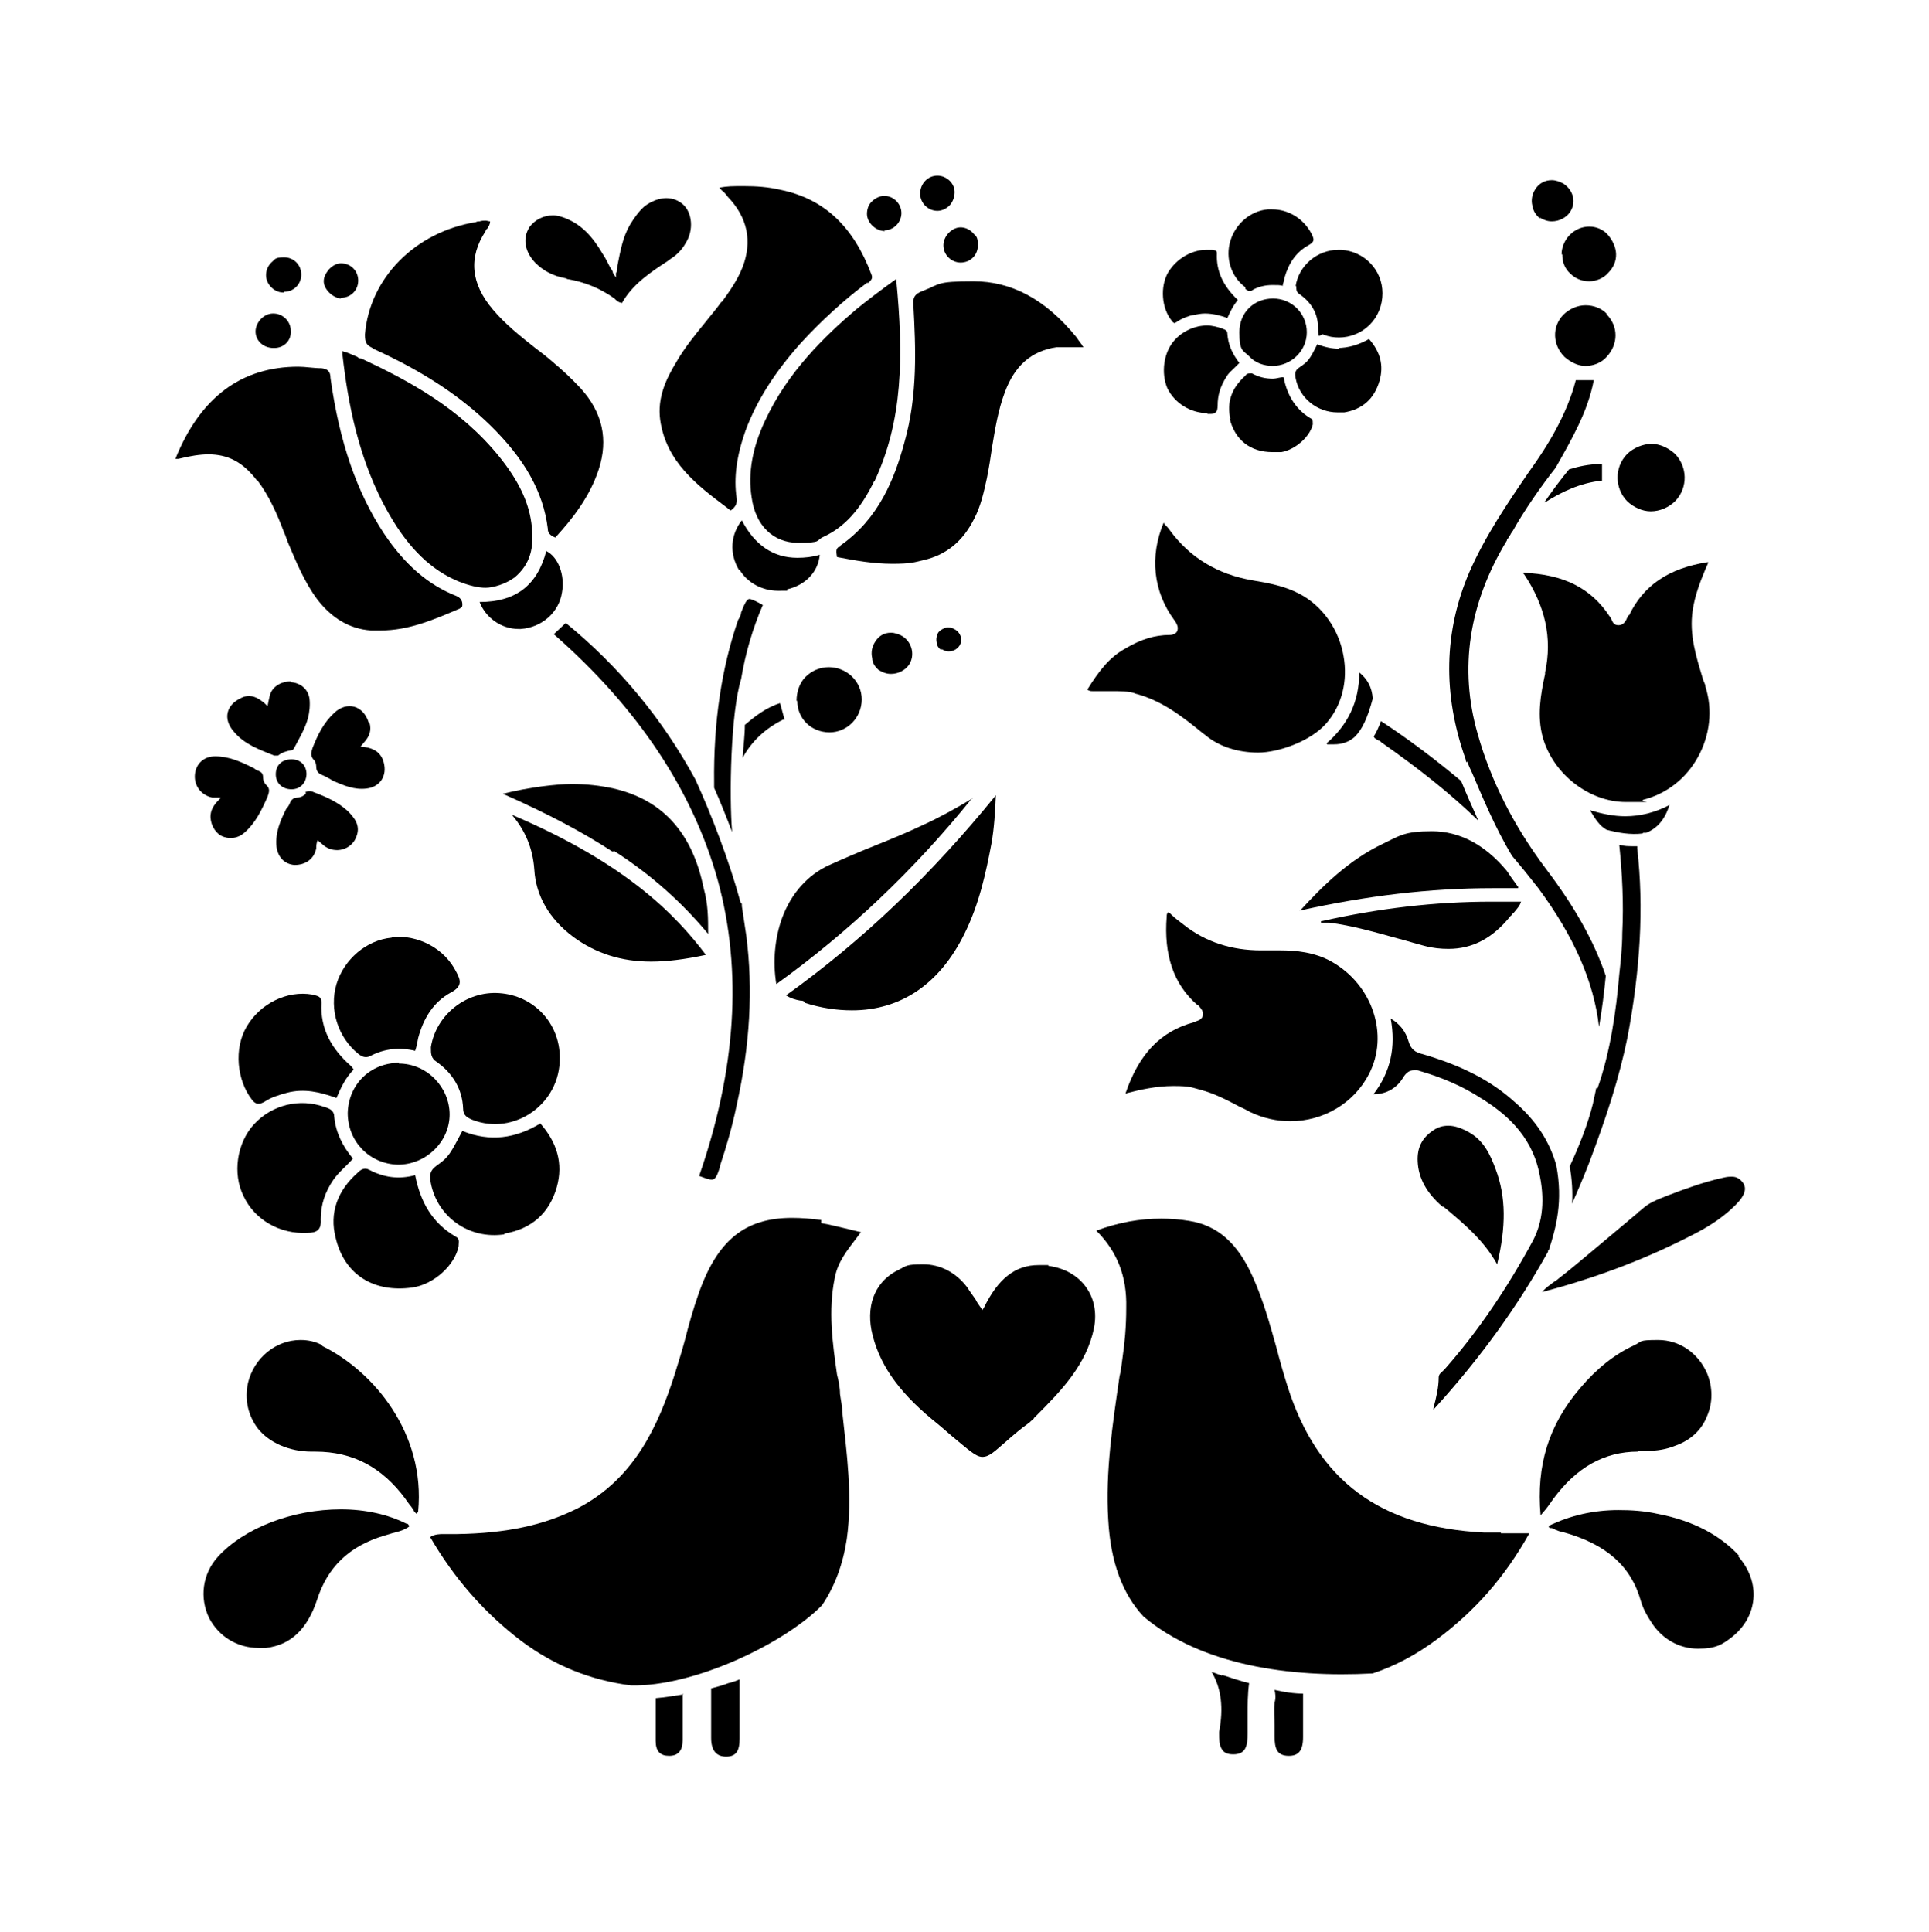 <?xml version="1.0" encoding="iso-8859-1"?>
<!-- Generator: Adobe Illustrator 28.5.0, SVG Export Plug-In . SVG Version: 9.03 Build 54727)  -->
<svg version="1.1" id="Livello_1" xmlns="http://www.w3.org/2000/svg" xmlns:xlink="http://www.w3.org/1999/xlink" x="0px" y="0px"
	 viewBox="0 0 935.435 937.049" style="enable-background:new 0 0 935.435 937.049;" xml:space="preserve">
<g id="Capa_1">
	<path d="M585.389,200.733h1.09c1.817,0,2.544,0,3.27-1.09c0.363,0,0.727-1.453,0.727-2.907c0-4.724,1.09-9.084,4.36-14.171l0,0
		c1.09-1.817,2.543-2.907,3.997-4.36c0.727-0.727,1.453-1.453,2.18-2.18c-3.634-4.724-5.45-9.084-5.814-14.171
		c0-1.453-0.727-1.817-2.543-2.543c-2.18-0.727-4.724-1.453-7.267-1.453c-5.814,0-11.627,2.543-15.624,6.904
		c-5.45,5.814-6.904,15.988-3.634,23.618c3.634,7.267,11.264,11.991,19.621,11.991l0,0L585.389,200.733z"/>
	<path d="M457.488,118.978c0,4.724,3.997,8.357,8.357,8.357l0,0c4.724,0,8.357-3.634,8.357-8.357c0-4.724-1.09-4.36-2.543-6.177
		c-1.817-1.817-3.997-2.543-5.814-2.543l0,0C461.485,110.258,457.488,114.618,457.488,118.978z"/>
	<path d="M454.581,102.264L454.581,102.264c2.18,0,4.36-1.09,5.814-2.543c1.453-1.453,2.543-3.997,2.543-6.54
		c0-4.36-3.997-7.994-8.357-7.994l0,0c-4.724,0-8.357,3.997-8.357,8.72C446.224,98.63,450.221,102.264,454.581,102.264z"/>
	<path d="M569.764,156.404c0.363,0,0.727,0,1.453-0.727c2.543-1.453,5.087-2.543,7.63-2.907c1.817-0.363,3.634-0.727,5.45-0.727
		c3.997,0,7.994,1.09,10.901,2.18c1.453-3.27,2.907-6.177,5.087-8.72l0,0c-7.267-6.904-10.537-14.171-10.174-22.528l0,0
		c0-1.453-0.363-1.453-2.18-1.817h-2.907c-7.267,0-14.534,4.36-18.531,10.901c-3.997,6.904-3.27,17.441,1.817,23.618
		c0.727,1.09,1.453,1.09,1.817,1.09l0,0L569.764,156.404z"/>
	<path d="M406.982,265.047c-1.817,1.09-1.453,2.543-1.09,5.087c9.447,1.817,17.804,3.27,26.888,3.27
		c9.084,0,10.537-0.727,15.261-1.817c10.901-2.543,18.894-9.084,24.345-19.984c3.27-6.177,4.724-13.081,6.177-19.621l0,0
		c1.09-5.45,1.817-10.174,2.543-15.261c1.453-8.72,2.907-17.804,6.177-26.525c4.724-12.717,12.717-19.984,25.071-21.801
		c1.453,0,3.27,0,5.45,0h7.63c0,0-0.727-0.727-0.727-1.09c-1.09-1.453-2.18-2.907-2.907-3.997
		c-14.897-18.168-31.248-26.888-49.779-26.888s-15.988,1.453-24.708,4.724c-3.634,1.453-4.724,2.907-4.36,6.904
		c1.09,20.348,2.18,43.602-4.36,66.494c-4.724,17.441-12.354,37.062-31.248,50.143v0.727L406.982,265.047z"/>
	<path d="M628.628,138.599c0,2.18,0,2.907,1.453,3.997c5.814,3.997,9.084,9.447,9.084,16.351s1.09,2.543,2.543,3.27
		c2.543,1.09,5.087,1.453,7.63,1.453c5.45,0,10.901-2.18,14.898-6.177c3.997-3.997,6.177-9.447,6.177-15.261
		c0-11.264-8.72-20.348-19.984-21.075h-1.453c-10.174,0-19.258,7.63-20.711,17.804l0,0L628.628,138.599z"/>
	<path d="M617,177.478L617,177.478c9.084,0,16.714-7.267,16.714-16.351s-7.267-16.351-16.351-16.351l0,0
		c-9.447,0-16.351,6.904-16.351,16.351c0,9.447,1.817,8.72,4.724,11.627c2.907,3.27,7.267,4.724,11.627,4.724H617z"/>
	<path d="M603.92,140.053c0.727,0.727,1.453,1.09,2.18,1.09s0.727,0,1.09-0.363c2.907-1.817,6.54-2.543,9.811-2.543
		s3.27,0,5.087,0.363v-0.727c0.363-1.09,0.727-1.817,0.727-2.907c2.18-7.63,5.814-12.717,11.627-15.988
		c3.27-1.817,2.907-2.907,1.453-5.814c-3.634-6.904-10.901-11.627-18.894-11.627s-1.453,0-2.18,0
		c-8.357,0.727-15.624,6.904-18.168,15.261s0.363,17.441,7.267,22.528L603.92,140.053L603.92,140.053z"/>
	<path d="M193.693,515.397L193.693,515.397c-14.171,0-24.708,10.537-25.071,24.345c0,13.807,10.537,24.708,24.345,25.071
		c13.807,0,25.071-11.264,25.071-24.345c0-13.081-10.901-24.708-24.708-24.708l0,0L193.693,515.397z"/>
	<path d="M596.289,202.913c2.544,10.537,10.174,16.351,20.711,16.351s2.907,0,4.36,0c6.54-1.09,13.807-7.267,15.261-13.444
		c0-1.453,0-1.817-0.363-2.543c-7.267-3.997-11.991-10.901-13.807-20.348c-1.817,0-3.634,0.727-5.087,0.727l0,0
		c-3.634,0-6.904-0.727-10.174-2.543h-1.09c-0.727,0-1.453,0-2.18,1.09c-6.904,6.177-9.084,13.081-7.267,21.075l0,0L596.289,202.913
		z"/>
	<path d="M208.954,508.13c0,2.907,0,5.087,2.907,6.904c7.63,5.45,12.354,13.081,12.717,22.528c0,3.27,1.817,4.36,4.36,5.45
		c20.348,7.994,42.876-7.63,42.512-30.158c0-16.714-12.717-30.158-29.432-31.248c-15.988-1.09-30.522,10.537-33.065,26.161l0,0
		V508.13z"/>
	<path d="M190.06,454.717L190.06,454.717c-12.354,1.09-23.255,10.537-26.888,22.528c-3.634,12.354,0.727,25.798,10.537,33.792
		c1.817,1.453,3.634,2.18,5.814,1.09c6.904-3.634,14.171-4.36,21.801-2.543c0.727-2.18,1.09-3.997,1.453-6.177
		c2.543-9.447,7.267-17.441,15.988-22.165c5.45-2.907,4.724-5.814,2.543-9.811c-5.814-11.627-18.531-18.168-31.612-17.078l0,0
		L190.06,454.717z"/>
	<path d="M148.274,384.953c-1.09,1.09-2.543,1.817-3.997,1.817s-2.907,0.727-3.634,2.543c-0.363,1.09-1.09,2.18-1.817,2.907
		c-2.907,5.814-5.45,11.627-4.724,18.531c0.727,5.087,3.997,8.357,8.72,8.72c5.45,0,9.447-2.907,10.537-7.994
		c0-1.09,0-2.543,0.727-3.997c1.09,1.09,2.18,1.817,2.907,2.543c5.45,4.36,13.807,2.18,15.988-4.724
		c1.817-5.087-1.09-8.72-4.36-11.991c-4.724-4.36-10.537-6.904-16.351-9.084c-1.453-0.727-2.907-0.727-4.36,0h0.363V384.953z"/>
	<path d="M178.796,350.435c-2.543-8.357-10.537-10.537-16.714-4.724c-5.087,4.724-7.994,10.537-10.537,17.078
		c-0.727,2.18-1.09,3.997,0.727,5.814c0.727,0.727,1.09,2.18,1.09,3.27c0,2.18,1.09,3.27,2.907,3.997
		c1.817,0.727,3.634,1.817,5.45,2.907c5.087,2.18,10.174,4.36,15.988,3.634c6.54-0.727,10.174-6.177,8.357-12.717
		c-1.453-5.45-5.814-7.267-11.264-7.63c1.09-1.09,1.453-1.817,2.18-2.543c2.18-2.543,3.27-5.45,2.18-9.084l0,0H178.796z"/>
	<path d="M171.165,561.907c-5.087-6.177-8.357-12.717-9.084-20.348c0-2.907-2.18-3.997-4.724-4.724
		c-11.991-4.36-25.435-1.09-34.155,8.357c-8.357,9.084-10.537,23.981-5.087,34.882c5.45,11.627,17.804,18.531,30.885,17.804
		c4.724,0,6.904-1.453,6.54-6.54c0-7.267,2.18-13.444,6.177-19.258C164.261,568.447,167.895,565.54,171.165,561.907L171.165,561.907
		L171.165,561.907z"/>
	<path d="M264.91,267.227c-4.36,16.714-14.898,24.708-32.339,24.708l0,0c2.907,7.63,10.537,13.081,18.894,13.081
		c8.357,0,0.727,0,1.09,0c10.174-0.727,18.531-7.994,19.984-17.804C273.994,278.854,270.724,270.133,264.91,267.227
		C264.91,267.227,264.91,267.227,264.91,267.227z"/>
	<path d="M297.612,412.568c18.168,11.627,33.065,25.071,45.783,40.332c0-7.63,0-14.534-2.18-22.165
		c-5.45-26.888-19.984-42.876-43.602-48.326c-6.54-1.453-13.081-2.18-20.348-2.18c-7.267,0-20.348,1.453-33.429,4.724
		c22.165,9.811,38.516,18.531,53.05,27.978h0.727V412.568z"/>
	<path d="M148.637,375.506c0-4.36-2.907-7.267-7.267-7.267l0,0c-4.724,0-7.63,2.907-7.63,7.267s3.27,7.267,7.63,7.267
		s7.267-3.27,7.267-7.63l0,0V375.506z"/>
	<path d="M630.081,441.637c32.702-7.267,63.224-10.901,93.745-10.901c30.522,0,7.994,0,12.354,0v-0.727c0,0-0.727-0.727-1.09-1.453
		l0,0c-1.453-1.817-2.907-3.997-4.36-6.177c-10.537-12.717-22.891-19.258-36.335-19.258s-15.624,2.18-23.981,6.177
		c-15.988,7.63-28.705,19.984-39.969,32.339l0,0H630.081z"/>
	<path d="M666.417,357.702c0.727,0.727,1.453,1.09,2.18,1.453c0,0,0.727,0,1.09,0.727c18.168,12.717,33.792,25.071,47.236,38.152
		c-3.27-7.267-6.177-13.807-8.357-19.258c-13.444-11.264-26.161-20.711-38.879-29.068c-1.09,2.907-2.18,5.45-3.634,7.63h0.363
		C666.417,357.338,666.417,357.46,666.417,357.702L666.417,357.702z"/>
	<path d="M640.618,447.45c1.453,0,2.543,0,3.997,0c11.264,1.453,22.528,4.724,33.065,7.63c4.36,1.09,8.72,2.543,13.081,3.634
		c3.997,1.09,7.994,1.453,11.627,1.453c11.627,0,21.438-5.087,30.158-15.988c0.363,0,0.727-1.09,1.453-1.453
		c1.453-1.817,2.907-3.27,3.634-5.45H723.1c-27.252,0-54.867,3.27-82.118,9.447h-0.363V447.45z"/>
	<path d="M643.525,360.972h3.27c3.997,0,7.267-1.09,10.174-3.634c3.634-3.634,6.177-9.084,8.72-18.531l0,0
		c-0.363-5.45-2.543-9.447-6.54-12.717c0,14.171-5.45,25.435-15.988,34.519h0.363V360.972z"/>
	<path d="M579.938,495.776h-1.09c-15.988,4.36-26.525,15.261-33.065,34.519c6.904-1.817,14.898-3.634,23.255-3.634
		c8.357,0,8.72,0.727,13.081,1.817c6.904,1.817,13.081,5.087,19.258,8.357c1.817,0.727,3.634,1.817,5.087,2.543
		c6.177,2.907,12.717,4.36,19.258,4.36c15.988,0,30.885-8.721,38.152-22.891c9.811-18.894,1.817-43.239-18.168-54.503
		c-8.357-4.724-17.804-5.45-24.708-5.45s-3.634,0-6.177,0h-3.27c-14.171,0-26.888-3.997-37.425-12.354l0,0
		c-1.817-1.453-3.997-2.907-5.814-4.724s-1.453-1.09-1.817-1.453c-0.727,0.727-0.727,1.453-0.727,2.18l0,0
		c-1.453,18.531,3.27,32.702,14.898,42.876h0.363c1.09,1.453,2.907,2.907,2.18,5.45c-0.727,1.817-2.543,2.18-3.634,2.543l0,0
		L579.938,495.776z"/>
	<path d="M751.078,606.236L751.078,606.236c3.634-11.264,6.904-23.618,3.634-41.059c-3.27-11.627-9.811-21.801-20.348-30.885
		c-11.627-10.537-26.161-17.804-45.056-23.255l0,0c-2.907-0.727-5.087-2.18-6.177-5.814c-1.453-5.087-4.36-8.72-8.721-11.264
		c2.544,13.807,0,25.798-8.357,36.699c6.54,0,11.627-3.27,14.534-8.357c1.453-2.18,2.907-3.27,5.087-3.27
		c2.18,0,1.817,0,2.907,0.363c11.264,3.27,21.075,7.63,29.432,13.081c11.264,6.904,24.345,17.441,28.342,35.972
		c2.907,13.081,1.817,23.981-2.907,33.065c-12.354,22.891-26.525,43.966-42.876,62.497l-1.09,1.09
		c-1.09,0.727-1.817,1.817-1.817,2.907c0,4.724-1.09,9.447-2.543,14.898v0.727l0,0c22.891-25.071,41.059-50.506,55.593-76.668
		v-0.727L751.078,606.236z"/>
	<path d="M773.969,528.115c-0.363,2.18-1.09,4.724-1.453,6.904c-2.543,10.174-6.54,20.348-11.264,30.522
		c1.09,6.904,1.453,12.717,1.09,18.168c2.907-6.54,5.814-13.444,8.357-19.984c8.357-22.165,14.534-41.059,18.531-60.68
		c6.177-32.702,7.994-62.86,4.724-91.565v-1.09H792.5c-2.543,0-5.087,0-7.267-0.727c1.453,14.171,2.18,28.342,1.453,42.876
		c0,6.904-0.727,13.444-1.453,19.984c-1.453,17.441-4.36,37.789-10.537,55.23h-0.727L773.969,528.115z"/>
	<path d="M794.317,588.068L794.317,588.068c-6.904,5.814-13.807,11.627-20.348,17.078c-6.177,5.087-11.991,10.174-18.168,14.898
		c-0.727,0.727-1.453,1.09-2.543,1.817c-1.817,1.453-3.634,2.543-5.45,4.724c27.615-7.267,51.96-16.714,74.851-28.705
		c7.63-3.997,13.807-8.357,18.894-13.444c5.087-5.087,5.45-8.357,3.634-10.901c-1.453-1.817-2.907-2.907-5.45-2.907
		s-3.27,0.363-5.087,0.727l0,0c-7.994,1.817-16.351,4.724-25.798,8.357s-9.811,4.36-14.171,7.994h-0.363V588.068z"/>
	<path d="M699.845,585.161l1.453,1.09c9.084,7.63,18.531,15.624,24.708,26.888c4.36-18.168,4.36-32.702-0.727-46.146
		c-2.543-6.904-5.814-14.171-13.444-18.168l0,0c-3.27-1.817-6.54-2.907-9.447-2.907s-5.087,0.727-7.267,2.18
		c-5.45,3.634-7.994,8.357-7.63,15.261c0.363,7.994,4.36,15.261,11.991,21.801H699.845z"/>
	<path d="M757.618,123.702c0,3.634,1.453,6.904,3.997,9.084c2.543,2.543,5.814,3.634,9.084,3.634s6.904-1.453,9.084-3.997
		c5.45-5.45,5.087-12.717-0.363-18.894c-2.18-2.18-5.087-3.634-8.72-3.634s-6.904,1.453-9.447,3.997s-3.997,6.177-3.997,9.447h0.363
		V123.702z"/>
	<path d="M649.339,169.121c-3.27,0-6.904-0.727-10.537-2.18c-3.633,7.267-4.36,8.357-8.72,11.264
		c-2.18,1.453-2.18,2.907-1.817,5.087c1.817,9.811,10.537,16.714,20.348,16.714s2.18,0,3.27,0c8.72-1.453,14.534-6.54,17.078-15.261
		c2.18-7.63,0.363-14.171-5.087-20.348c-5.087,2.907-10.174,4.36-15.261,4.36h0.727L649.339,169.121z"/>
	<path d="M800.494,247.969c4.36,0,8.721-1.817,11.991-5.087c6.177-6.54,5.814-16.714-0.363-22.891
		c-3.27-2.907-7.267-4.724-11.264-4.724c-3.997,0-8.72,1.817-11.991,5.087c-6.177,6.54-5.814,16.714,0.363,22.891
		C792.5,246.152,796.497,247.969,800.494,247.969z"/>
	<path d="M796.861,403.848h1.453c5.45-2.18,9.084-6.54,11.264-13.444c-6.904,3.634-14.171,5.45-21.438,5.45l0,0
		c-5.45,0-10.901-1.09-17.078-2.907c2.543,4.36,4.724,7.63,7.994,9.447c5.45,1.453,11.627,2.543,17.441,1.817l0,0L796.861,403.848z"
		/>
	<path d="M711.472,369.329c0.727,1.817,1.453,3.634,2.543,5.814c4.36,10.174,10.901,26.161,19.258,39.969
		c4.36,5.087,8.72,10.537,12.717,15.624c17.441,23.618,26.888,45.419,29.432,67.22c1.453-8.357,2.543-17.078,3.27-24.708
		c-5.814-17.078-15.261-33.792-29.068-51.96c-15.261-20.348-26.525-42.149-33.065-65.404c-9.084-31.612-4.36-63.224,14.171-93.745
		c0-0.727,0.727-1.09,1.09-1.817c0.727-1.09,1.09-2.18,1.817-2.907c5.45-9.811,13.807-21.801,20.711-30.522l0,0
		c7.994-14.171,15.624-27.252,18.531-42.512h-8.721c-4.36,16.714-13.444,31.612-22.891,44.693
		c-10.174,14.898-21.075,30.885-28.705,48.326c-12.354,28.705-13.081,59.227-1.817,90.839c0,0,0,0.727,0.363,1.453l0,0
		L711.472,369.329z"/>
	<path d="M746.718,105.534c1.817,1.09,3.634,1.817,5.814,1.817c3.634,0,6.904-1.817,8.721-4.36
		c3.27-4.724,1.817-10.537-2.907-13.807l0,0c-1.817-1.09-3.997-1.817-5.814-1.817c-3.27,0-6.177,1.453-7.994,4.36
		c-1.453,2.18-2.18,5.087-1.453,7.994c0.363,2.543,1.817,4.724,3.634,6.177l0,0V105.534z"/>
	<path d="M789.594,298.112c0,0,0,0.727-0.363,1.09c-0.727,1.817-1.817,3.997-4.36,3.997s-2.907-1.817-3.634-3.27
		c0,0-0.363-0.727-0.727-1.09c-9.084-13.807-22.528-20.348-41.786-21.075l0,0c0,0,0,0.727,0.363,0.727
		c10.174,15.261,13.807,30.885,10.174,47.599v0.727c-2.18,10.174-3.997,20.348-1.09,30.885
		c5.087,17.804,22.528,31.248,40.332,31.248s5.814,0,8.357-1.09c11.264-2.907,20.711-10.174,26.525-20.711
		c5.814-10.537,7.267-22.891,3.634-34.155c0-1.09-0.727-2.18-1.09-3.27c-3.27-10.901-6.904-21.801-5.087-33.792
		c1.09-7.267,3.634-14.171,7.63-23.255h-0.727l0,0c-18.531,2.907-30.885,11.264-37.789,25.798h-0.363L789.594,298.112z"/>
	<path d="M779.056,152.043c-2.544-2.543-6.177-3.997-10.174-3.997c-3.997,0-7.994,1.817-10.901,4.724
		c-5.45,5.814-5.087,14.534,0.727,20.348c2.907,2.543,6.54,4.36,10.174,4.36s7.63-1.453,10.174-4.36
		c5.814-6.177,5.814-14.898,0-20.711l0,0V152.043z"/>
	<path d="M749.261,243.609c7.994-5.087,17.078-9.447,27.615-10.537v-4.724l0,0v-3.27h-1.09c-5.087,0-10.174,1.09-14.898,2.543
		c-3.634,4.36-7.994,10.174-11.991,15.988H749.261z"/>
	<path d="M456.761,314.826c1.09,0.727,2.18,1.09,3.27,1.09c2.18,0,3.997-1.09,5.087-2.543c1.817-2.543,1.09-6.177-1.817-7.994
		c-1.09-0.727-2.18-1.09-3.634-1.09c-1.453,0-3.634,1.09-4.724,2.543c-0.727,1.453-1.09,2.907-0.727,4.724
		c0,1.453,1.09,2.907,2.18,3.634l0,0L456.761,314.826z"/>
	<path d="M156.268,652.382c-3.27-1.817-6.904-2.543-10.537-2.543c-11.991,0-22.528,8.72-25.435,20.711
		c-1.817,7.994,0,15.988,4.724,22.165c5.45,6.904,15.261,11.264,26.161,11.264h1.817c18.168,0,32.339,7.63,43.602,22.891
		c1.09,1.817,2.543,3.27,3.997,5.45c0,0.727,1.09,1.453,1.453,1.817l0,0c0-0.363,0.727-0.727,0.727-1.09
		c3.634-37.789-21.438-67.947-46.509-80.301l0,0L156.268,652.382z"/>
	<path d="M358.656,814.438c-1.817,0.727-3.634,1.453-5.45,1.817c-2.907,1.09-5.45,1.817-8.357,2.543v23.981
		c0,6.177,2.543,9.084,7.267,9.084c4.724,0,6.54-2.544,6.54-8.721v-29.068l0,0V814.438z"/>
	<path d="M331.404,821.705c-4.724,0.727-9.084,1.453-13.444,1.817l0,0v20.711c0,5.087,2.18,7.267,6.54,7.267l0,0
		c4.36,0,6.54-2.543,6.54-7.63v-2.18c0-5.45,0-10.901,0-16.351v-3.997l0,0L331.404,821.705z"/>
	<path d="M141.007,330.45c-4.724,0-9.084,2.543-10.174,6.904c-0.363,1.453-0.727,3.27-1.09,5.087
		c-1.09-1.09-1.817-1.817-2.907-2.543c-2.907-2.18-6.177-3.27-9.811-1.453c-7.267,3.27-9.084,10.174-3.634,16.351
		c5.087,6.177,12.354,8.72,19.621,11.627c0.727,0,1.453,0,1.817,0c1.817-1.453,3.997-2.18,6.177-2.543
		c1.09,0,1.453-0.727,1.817-1.453c2.543-4.724,5.087-9.084,6.54-14.171c0.727-2.907,1.09-6.177,0.727-9.447
		c-0.727-4.724-4.36-7.63-9.084-7.994V330.45z"/>
	<path d="M196.963,738.86c-8.72-4.36-19.621-6.904-31.612-6.904c-23.618,0-46.873,9.084-59.59,22.891l0,0
		c-7.63,8.357-9.084,19.984-4.36,29.795c4.724,9.084,13.807,14.534,23.981,14.534s2.543,0,3.634,0
		c11.991-1.453,19.984-9.084,24.708-23.255c5.087-15.988,15.624-26.161,32.702-31.248c1.09-0.363,2.543-0.727,3.634-1.09
		c2.907-0.727,5.814-1.453,8.357-3.27l0,0c0-0.727-0.727-1.453-1.09-1.453l0,0L196.963,738.86z"/>
	<path d="M124.656,232.708c5.814,7.63,9.811,16.714,13.081,25.435c0.727,1.453,1.09,2.907,1.817,4.724l0,0
		c3.997,9.447,7.994,19.258,14.171,27.615c6.904,9.084,15.624,14.534,26.161,15.261h4.724c13.444,0,25.435-5.087,38.152-10.537
		c1.453-0.727,1.453-1.09,1.453-2.18c0-1.817-1.09-3.27-2.907-3.997c-13.807-5.45-25.071-15.261-35.245-30.522
		c-13.081-19.984-21.438-43.966-25.798-75.214c0-3.27-1.453-4.36-4.36-4.724c-3.997,0-7.63-0.727-11.264-0.727
		c-27.615,0-47.599,14.898-59.59,44.693h1.453c5.814-1.453,10.537-2.18,14.534-2.18c9.447,0,16.714,3.634,23.618,12.717l0,0
		L124.656,232.708z"/>
	<path d="M137.737,141.506L137.737,141.506c4.724,0,8.357-3.634,8.357-8.357s-3.634-8.357-8.357-8.357s-4.36,1.09-6.177,2.543
		c-1.817,1.817-2.543,3.997-2.543,6.177c0,4.36,3.997,8.357,8.357,8.357h0.363V141.506z"/>
	<path d="M165.352,144.413L165.352,144.413c4.724,0,8.357-3.634,8.357-8.357s-3.634-8.357-8.357-8.357l0,0
		c-2.18,0-3.997,1.09-5.814,2.907c-1.453,1.817-2.543,3.634-2.543,5.814c0,3.997,4.724,8.357,8.72,8.357h-0.363V144.413z"/>
	<path d="M133.013,168.758L133.013,168.758c4.724,0,8.357-3.634,7.994-8.357c0-4.724-3.997-8.357-8.357-8.357h-0.363
		c-4.36,0-8.357,4.36-8.357,8.72s3.634,7.994,8.72,7.994l0,0H133.013z"/>
	<path d="M106.852,387.133c-2.543,2.543-4.36,4.724-4.724,7.994c-0.363,3.997,1.817,8.357,5.087,10.174
		c3.634,1.817,7.994,1.453,11.264-1.453c5.45-4.724,8.357-10.901,11.264-17.441c0.727-2.18,1.453-3.997-0.727-5.814
		c-1.09-1.09-1.453-2.543-1.453-3.634c0-1.817-0.727-2.543-2.543-3.27c-0.727,0-1.453-1.09-2.543-1.453
		c-5.814-2.907-11.627-5.45-18.168-5.45l0,0c-5.45,0-9.447,3.634-9.811,9.084c-0.363,5.45,3.27,9.811,8.357,10.901
		c1.09,0,2.18,0,3.634,0h0.363V387.133z"/>
	<path d="M632.261,821.341c-4.724,0-9.447-0.727-14.171-1.817c0.363,1.817,0.727,3.634,0,6.177c-0.363,3.634,0,7.63,0,11.264v5.087
		c0,5.814,1.09,9.447,6.904,9.447l0,0c4.724,0,6.904-2.543,6.904-9.084v-21.075H632.261z"/>
	<path d="M794.317,703.615h4.36c4.724,0,9.447-0.727,13.807-2.543c7.267-2.543,12.717-7.63,15.261-14.171
		c2.907-6.54,2.907-14.171,0-21.075c-4.36-9.811-13.444-15.988-23.618-15.988c-10.174,0-7.63,0.727-11.627,2.543
		c-9.447,4.36-18.168,11.264-26.161,20.711c-15.261,17.804-21.438,37.425-19.258,61.77l2.18-2.543
		c1.817-2.18,2.907-3.997,3.997-5.45c11.264-15.261,24.708-22.891,41.059-22.891l0,0L794.317,703.615z"/>
	<path d="M727.823,743.22h-7.994c-50.506-2.543-81.028-25.071-95.562-71.217c-1.817-5.814-3.634-11.991-5.087-17.804
		c-3.27-11.627-6.54-23.618-11.627-34.882c-7.267-16.351-17.078-25.071-30.885-27.252c-4.36-0.727-9.084-1.09-13.444-1.09
		c-10.537,0-20.711,1.817-31.612,5.814c10.174,10.174,14.898,22.165,14.534,37.425c0,9.084-0.727,17.078-1.817,24.345
		c-0.363,2.907-0.727,6.177-1.453,9.084c-3.27,22.528-6.904,46.146-5.45,69.401c1.09,20.348,6.904,35.972,17.078,46.873
		c27.978,23.618,70.854,29.795,111.186,27.615c10.901-3.634,21.075-9.084,30.885-16.351c18.531-13.807,33.065-30.158,45.056-51.596
		h-13.807L727.823,743.22z"/>
	<path d="M843.37,754.484c-9.447-10.174-22.528-17.078-39.606-20.348c-6.54-1.453-12.717-1.817-18.894-1.817l0,0
		c-11.991,0-23.255,2.543-33.792,7.63v0.727c0.242,0,0.363,0.121,0.363,0.363h1.09c2.18,1.09,3.997,1.817,6.177,2.18
		c20.348,5.814,32.339,16.351,37.062,33.429c1.09,3.634,2.907,6.904,5.087,10.174c5.087,7.994,13.444,12.717,22.528,12.717
		c9.084,0,11.991-2.18,16.714-5.814c5.814-4.724,9.447-10.901,10.174-18.168c0.727-7.63-2.18-14.898-7.267-20.711l0,0
		L843.37,754.484z"/>
	<path d="M508.358,613.503h-4.724c-11.264,0-19.621,6.54-26.525,20.711l-0.727,1.09l-0.727-1.09
		c-1.09-1.453-1.817-2.543-2.543-3.997c-1.453-2.18-2.907-3.997-3.997-5.814c-5.45-7.267-13.081-11.264-21.438-11.264
		c-8.357,0-7.994,0.727-11.627,2.543c-10.901,5.087-15.988,15.988-13.444,29.432c3.27,15.624,12.354,29.068,29.432,43.239
		c3.634,2.907,6.54,5.45,9.447,7.994c7.994,6.54,11.627,10.174,14.898,10.174c3.27,0,5.814-2.543,11.264-7.267
		c2.907-2.544,6.54-5.814,11.627-9.447L500,689.08c0.727-0.363,1.09-0.727,1.453-1.453l1.09-1.09
		c11.991-11.991,24.345-24.708,27.978-42.512c1.453-7.63,0-14.534-3.997-19.984s-10.174-9.084-18.168-10.174l0,0V613.503z"/>
	<path d="M398.625,591.702c-5.087-0.727-10.174-1.09-14.534-1.09c-22.891,0-36.335,10.901-45.419,37.062
		c-2.543,7.267-4.724,14.898-6.54,22.165c-1.453,5.45-3.27,11.264-5.087,17.078c-7.63,23.618-18.894,49.779-46.509,64.314
		c-16.351,8.357-34.882,12.354-58.863,12.717h-6.54c-1.817,0-4.36,0-6.54,1.453c11.627,19.984,26.161,36.699,44.329,50.506
		c15.624,11.627,33.065,18.894,53.05,21.438c30.522,0.727,74.488-20.348,92.655-38.879c6.177-9.084,10.174-19.984,11.991-31.975
		c2.907-20.711,0-41.786-2.18-61.77c0-2.907-0.727-5.814-1.09-8.72l0,0c0-3.27-0.727-6.54-1.453-9.447
		c-2.18-15.261-4.36-30.885-1.09-46.873c1.453-7.63,5.814-13.081,10.537-19.258c0.727-1.09,1.453-1.817,2.18-2.907
		c-2.18-0.363-4.36-1.09-6.177-1.453c-4.724-1.09-8.72-2.18-13.081-2.907v-1.453L398.625,591.702z"/>
	<path d="M550.143,336.264c13.081,3.27,23.255,11.264,33.065,19.258l1.453,1.09c6.54,5.45,15.624,8.357,25.435,8.357
		s25.435-5.45,33.065-14.171c7.63-8.721,10.537-20.711,8.357-32.702c-2.18-12.717-10.174-24.345-21.438-30.158
		c-6.904-3.634-14.171-5.087-22.891-6.54c-16.714-2.907-30.158-10.901-39.969-24.345l0,0c-0.727-1.09-1.453-1.817-2.543-2.907
		c0,0,0,0-0.363-0.727c-6.904,16.351-5.087,33.429,5.087,47.236c2.18,2.907,1.817,4.36,1.453,5.45
		c-0.363,0.727-1.453,1.817-3.634,1.817c-7.267,0-14.171,2.18-21.438,6.54c-7.994,4.36-13.081,11.264-18.531,19.984
		c1.09,0.727,1.817,0.727,2.543,0.727h9.084c4.36,0,8.357,0,11.627,1.09l0,0H550.143z"/>
	<path d="M592.656,812.621L592.656,812.621c-1.817-0.727-3.27-1.09-5.087-1.817c4.724,7.994,5.814,17.441,3.634,29.068l0,0v0.727
		c0,2.543,0,5.45,1.09,7.267c1.09,2.18,2.907,2.907,5.814,2.907l0,0c6.177,0,6.904-4.36,6.904-10.174v-8.72
		c0-5.087,0-10.537,0.727-15.624c-4.36-1.09-8.72-2.544-13.081-3.997l0,0V812.621z"/>
	<path d="M166.078,170.574v1.453c2.543,22.528,7.63,51.596,22.891,77.758c9.447,16.351,20.348,26.888,33.792,32.339
		c4.724,1.817,9.084,2.907,12.717,2.907s9.811-1.817,14.171-5.087c7.267-6.177,9.811-14.171,7.994-26.525
		c-1.453-10.537-6.54-20.711-15.261-31.612c-19.258-23.981-44.693-37.425-67.22-47.963c-0.727,0-1.09,0-1.817-0.727
		c-2.543-1.09-4.724-2.18-7.63-2.907l0,0L166.078,170.574z"/>
	<path d="M349.209,565.177c2.907-8.72,5.814-18.531,7.994-29.068c6.54-29.432,7.994-56.32,4.724-82.118
		c-0.727-4.724-1.453-9.811-2.18-14.534v-1.09c0,0-0.727-0.727-0.727-1.09c-5.45-19.984-14.171-42.512-21.801-59.227
		c-15.988-29.432-37.062-54.866-62.86-75.941l-5.814,5.45c41.059,35.972,67.584,76.304,79.575,119.543
		c11.991,43.966,8.72,91.929-9.084,143.161c2.907,1.09,4.724,1.817,6.177,1.817c1.453,0,2.543-1.453,3.997-6.54l0,0V565.177z"/>
	<path d="M315.78,466.345c7.63,0,16.351-1.09,26.525-3.27c-14.534-19.258-38.516-44.329-94.109-67.947
		c6.54,7.63,10.174,16.351,10.901,26.525c0.727,12.717,7.267,23.981,18.894,32.702C288.892,462.348,301.246,466.345,315.78,466.345z
		"/>
	<path d="M386.634,339.897c0,8.721,6.904,15.261,15.624,15.261l0,0c8.72,0,15.624-7.267,15.624-15.988s-7.267-15.624-15.988-15.624
		l0,0c-4.36,0-8.357,1.817-11.264,4.724c-2.907,2.907-4.36,7.267-4.36,11.627L386.634,339.897z"/>
	<path d="M424.06,233.435c13.807-29.432,14.171-60.68,10.537-98.106l0,0c-7.63,5.45-13.807,10.174-19.621,14.898
		c-14.897,12.717-33.065,30.158-43.966,53.776c-6.177,13.081-8.357,25.435-6.54,37.062c1.817,13.807,10.537,22.165,22.528,22.165
		s8.357-1.09,12.354-2.907c10.174-4.724,17.804-13.081,24.708-27.252l0,0V233.435z"/>
	<path d="M358.656,276.31c3.634,6.177,10.901,10.174,18.531,10.174s3.27,0,4.724-0.727c9.084-2.18,14.897-8.72,15.624-16.714
		c-3.634,1.09-7.267,1.453-10.901,1.453c-11.627,0-20.711-6.177-26.888-18.168l0,0c-5.45,6.904-6.177,15.988-1.453,23.981l0,0
		H358.656z"/>
	<path d="M119.569,497.956c-6.177,10.537-4.724,25.798,2.543,35.245c1.817,2.544,3.634,2.544,6.177,1.09
		c3.27-2.18,6.904-3.27,10.901-4.36c8.357-2.18,15.988-0.363,23.981,2.543c2.18-5.087,4.36-9.811,8.357-13.807
		c-0.727-1.09-1.09-1.453-1.453-1.817c-9.084-7.994-14.898-17.804-14.171-30.522l0,0c0-3.27-1.817-3.27-4.36-3.997
		C139.19,480.152,126.109,486.692,119.569,497.956z"/>
	<path d="M244.563,598.242c13.081-2.18,21.801-9.811,25.435-22.528c3.27-11.627,0-21.801-7.994-30.885
		c-11.991,7.267-24.345,9.084-37.789,3.634c-5.814,10.901-6.54,12.717-12.354,16.714c-3.634,2.543-3.634,5.087-2.907,8.721
		c3.27,16.351,18.531,27.252,35.609,24.708l0,0V598.242z"/>
	<path d="M199.87,624.404c10.537-1.453,20.711-10.901,22.528-19.984l0,0c0-2.18,0.727-3.634-1.453-4.724
		c-11.264-6.54-17.078-16.714-19.621-29.795c-7.994,2.18-15.261,1.09-22.165-2.543c-2.543-1.453-4.36,0-5.814,1.453
		c-9.447,8.357-13.807,19.258-10.537,31.612C167.168,618.59,181.702,626.947,199.87,624.404z"/>
	<path d="M426.24,325c1.817,1.09,3.634,1.817,5.814,1.817c3.634,0,6.904-1.817,8.72-4.36c2.907-4.36,1.817-10.537-2.907-13.807
		c-1.817-1.09-3.997-1.817-5.814-1.817c-3.27,0-5.814,1.453-7.63,4.36c-1.453,2.18-2.18,5.087-1.453,7.994
		c0,2.543,1.817,4.724,3.634,6.177l0,0L426.24,325z"/>
	<path d="M349.935,146.23c-2.543,3.634-5.45,6.904-7.994,10.174c-4.724,5.814-9.811,11.991-13.807,18.894
		c-5.087,8.357-9.447,17.441-7.994,28.342c2.907,20.348,17.804,31.612,32.339,42.512l1.817,1.453
		c2.543-1.817,3.27-3.634,2.907-6.177c-1.453-9.811,0-20.348,4.36-32.702c5.45-14.534,14.171-28.342,27.252-42.876
		c9.447-10.174,19.984-19.984,31.612-28.705h0.727c1.453-1.453,2.18-2.18,1.453-3.997c-8.72-23.255-22.891-36.699-43.966-41.059l0,0
		c-6.177-1.453-11.991-1.817-17.804-1.817s-7.994,0-11.991,0.727c0.727,0.727,1.09,1.453,1.817,1.817
		c0.727,0.727,1.453,1.453,2.18,2.543c9.811,10.174,11.991,21.801,7.267,34.155c-2.543,6.54-6.54,11.991-10.174,17.078l0,0
		L349.935,146.23z"/>
	<path d="M428.783,111.711L428.783,111.711c4.724,0,8.357-3.997,8.357-8.357c0-4.36-3.634-8.357-8.357-8.357l0,0
		c-2.18,0-4.36,1.09-6.177,2.907c-1.453,1.453-2.18,3.634-2.18,5.814c0,4.36,4.36,8.357,8.72,8.357l0,0L428.783,111.711z"/>
	<path d="M390.268,486.329c7.994,2.543,15.624,3.634,22.891,3.634c23.618,0,42.512-12.717,54.503-37.062
		c7.267-14.534,10.537-30.158,13.081-43.602c1.453-7.994,1.817-15.988,2.18-23.618c-31.612,38.879-64.677,70.491-101.739,97.016
		c2.18,1.453,4.724,2.18,6.904,2.543c0.727,0,1.453,0,2.18,0.727l0,0V486.329z"/>
	<path d="M275.084,135.329c8.72,1.453,16.351,4.724,22.891,9.447l0,0c1.09,1.09,1.817,1.817,3.634,2.18
		c5.087-9.084,13.807-14.898,22.165-20.348l1.453-1.09c2.907-1.817,5.45-4.36,7.267-7.63c3.997-6.177,3.27-14.898-1.453-18.894
		c-2.18-1.817-4.724-2.907-7.994-2.907c-3.27,0-7.267,1.453-10.537,3.997c-2.907,2.543-5.087,5.814-6.904,8.72
		c-3.634,6.177-4.724,12.717-6.177,19.984c0,1.09,0,2.543-0.727,3.634v2.18l-1.453-2.18c0-1.09-1.09-2.18-1.453-2.907
		c-1.09-2.18-2.18-4.36-3.634-6.54c-5.087-8.72-10.537-14.171-17.804-17.078l0,0c-1.817-0.727-3.997-1.453-6.177-1.453
		c-4.724,0-8.72,2.18-11.264,5.45c-3.634,5.45-2.543,11.991,2.543,17.441c3.997,3.997,8.721,6.54,14.898,7.63l0,0L275.084,135.329z"
		/>
	<path d="M380.457,348.981L380.457,348.981l-2.18-7.994c-6.904,2.18-12.354,6.54-17.078,10.537c0,5.087-0.727,10.537-1.09,15.988
		c4.36-7.994,10.901-14.171,19.621-18.531l0,0L380.457,348.981z"/>
	<path d="M180.976,169.121c23.255,10.537,41.786,22.528,56.683,37.062c16.714,16.351,25.798,32.339,27.978,50.143
		c0,2.18,1.09,3.27,3.634,4.36c7.994-8.721,16.714-19.621,21.075-33.065c4.724-14.534,1.817-27.615-8.72-39.242l0,0
		c-4.36-4.724-9.084-9.084-13.444-12.717c-2.907-2.543-6.177-5.087-9.084-7.267c-6.904-5.45-14.171-11.264-19.984-18.168
		c-10.901-12.717-11.991-25.435-3.634-38.152c0,0,0-0.727,0.727-1.09c0.727-1.09,1.453-2.18,1.453-3.634
		c-0.727,0-1.453-0.363-2.18-0.363s-1.817,0-2.907,0.363c-0.727,0-1.09,0-1.817,0.363c-29.432,4.724-51.596,27.252-53.776,54.503
		c0,3.997,0.727,5.087,3.634,6.54l0,0L180.976,169.121z"/>
	<path d="M346.302,382.046c2.907,6.54,5.814,13.807,8.72,21.438c-1.453-17.441-0.727-57.773,4.36-74.124l0,0
		c2.18-13.081,5.814-25.071,10.537-35.972c-3.27-1.817-5.45-2.907-6.54-2.907c-1.09,0-2.18,1.817-3.997,6.54
		c0,1.09-0.727,2.543-1.453,3.634c-7.994,23.255-11.991,49.416-11.627,79.211C346.302,379.866,346.302,382.046,346.302,382.046z"/>
	<path d="M471.659,387.133c-8.357,5.087-16.351,9.447-24.345,13.081l0,0c-7.63,3.634-15.624,6.904-22.891,9.811
		c-7.267,2.907-14.898,6.177-22.165,9.447c-10.537,4.724-18.531,13.807-22.891,25.435c-3.634,9.811-4.724,21.438-2.907,32.339
		c34.882-25.071,66.857-55.23,95.199-90.475l0,0L471.659,387.133z"/>
</g>
</svg>
